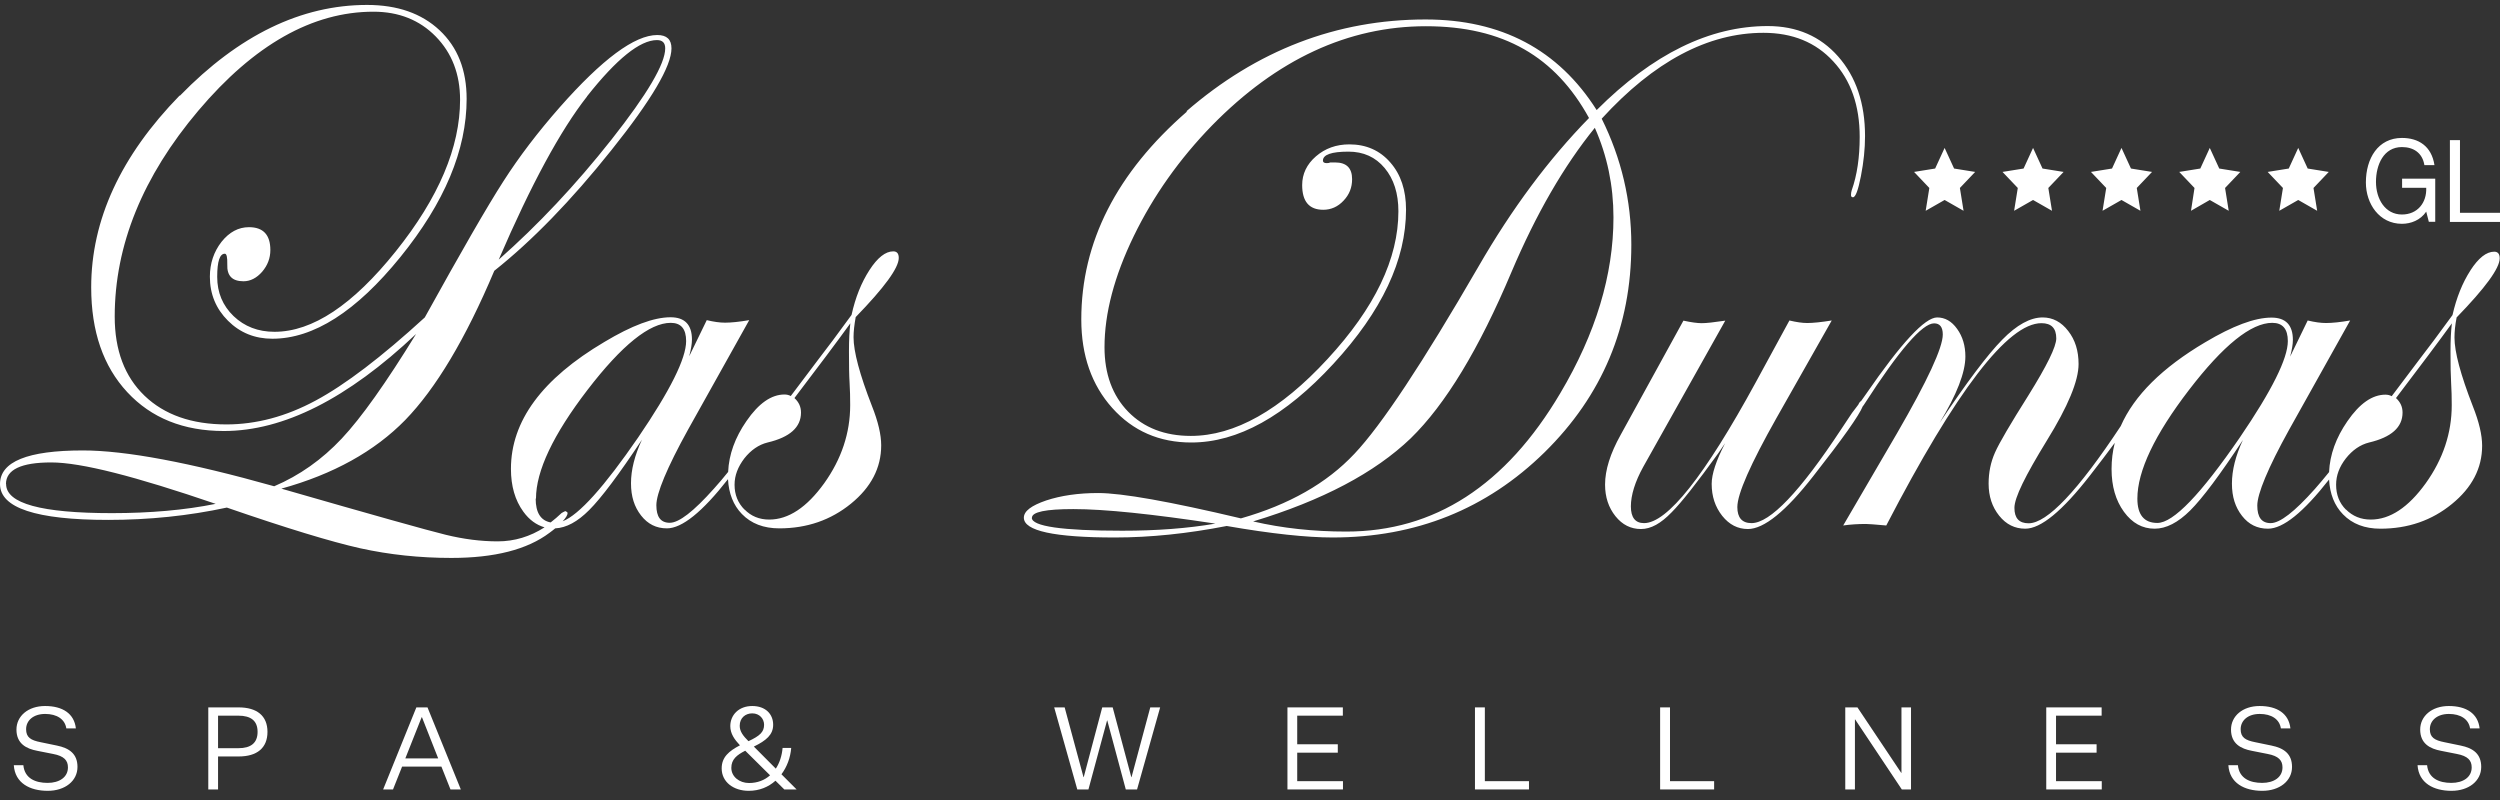 <svg width="203" height="65" viewBox="0 0 203 65" fill="none" xmlns="http://www.w3.org/2000/svg">
<rect x="0" y="0" width="203" height="65" fill="#333333" stroke="none"/>
<path d="M196.305 62.134H197.08C197.183 63.207 198.06 63.571 199.049 63.571C200.001 63.571 200.701 63.114 200.701 62.311C200.701 61.751 200.393 61.388 199.488 61.219L198.218 60.968C197.323 60.8 196.52 60.389 196.52 59.241C196.52 58.149 197.463 57.328 198.844 57.328C200.271 57.328 201.214 57.944 201.345 59.148H200.57C200.458 58.401 199.805 57.972 198.853 57.972C197.883 57.972 197.304 58.513 197.304 59.213C197.304 59.876 197.677 60.109 198.489 60.268L199.796 60.538C200.822 60.744 201.475 61.219 201.475 62.274C201.475 63.413 200.467 64.215 199.058 64.215C197.612 64.215 196.399 63.59 196.305 62.134Z" fill="white"/>
<path d="M180.943 62.134H181.718C181.82 63.207 182.698 63.571 183.687 63.571C184.639 63.571 185.338 63.114 185.338 62.311C185.338 61.751 185.03 61.388 184.125 61.219L182.856 60.968C181.96 60.8 181.158 60.389 181.158 59.241C181.158 58.149 182.1 57.328 183.481 57.328C184.909 57.328 185.852 57.944 185.982 59.148H185.208C185.096 58.401 184.443 57.972 183.491 57.972C182.52 57.972 181.942 58.513 181.942 59.213C181.942 59.876 182.315 60.109 183.127 60.268L184.433 60.538C185.46 60.744 186.113 61.219 186.113 62.274C186.113 63.413 185.105 64.215 183.696 64.215C182.25 64.215 181.036 63.59 180.943 62.134Z" fill="white"/>
<path d="M170.663 64.103H166.156V57.44H170.653V58.112H166.949V60.435H170.243V61.117H166.949V63.431H170.663V64.103Z" fill="white"/>
<path d="M150.825 57.44L154.381 62.759H154.399V57.44H155.174V64.103H154.427L150.639 58.42H150.62V64.103H149.836V57.44H150.825Z" fill="white"/>
<path d="M134.802 64.103V57.44H135.604V63.431H139.187V64.103H134.802Z" fill="white"/>
<path d="M119.767 64.103V57.44H120.57V63.431H124.153V64.103H119.767Z" fill="white"/>
<path d="M109.049 64.103H104.541V57.44H109.039V58.112H105.334V60.435H108.629V61.117H105.334V63.431H109.049V64.103Z" fill="white"/>
<path d="M91.414 64.103L89.912 58.504H89.893L88.381 64.103H87.476L85.6 57.44H86.45L87.98 63.104H87.999L89.501 57.44H90.35L91.862 63.104H91.881L93.402 57.44H94.204L92.329 64.103H91.414Z" fill="white"/>
<path d="M63.686 64.103L62.968 63.394C62.398 63.907 61.661 64.215 60.793 64.215C59.571 64.215 58.6 63.506 58.6 62.395C58.6 61.481 59.188 60.986 60.084 60.52C59.636 60.044 59.3 59.568 59.3 58.961C59.3 58.065 59.981 57.328 61.083 57.328C62.156 57.328 62.781 57.981 62.781 58.849C62.781 59.661 62.221 60.128 61.213 60.622L62.996 62.414C63.304 61.947 63.49 61.369 63.546 60.734H64.246C64.181 61.528 63.901 62.274 63.453 62.871L64.685 64.103H63.686ZM60.065 58.933C60.065 59.409 60.364 59.773 60.775 60.184C61.699 59.754 62.044 59.437 62.044 58.849C62.044 58.383 61.689 57.925 61.083 57.925C60.532 57.925 60.065 58.289 60.065 58.933ZM59.384 62.349C59.384 63.067 60.037 63.581 60.821 63.581C61.512 63.581 62.09 63.347 62.529 62.955L60.513 60.958C59.832 61.303 59.384 61.658 59.384 62.349Z" fill="white"/>
<path d="M36.579 64.103L35.842 62.246H32.651L31.913 64.103H31.111L33.808 57.44H34.713L37.419 64.103H36.579ZM34.237 58.242L32.912 61.583H35.581L34.265 58.242H34.237Z" fill="white"/>
<path d="M19.386 61.425H17.706V64.103H16.913V57.44H19.377C20.86 57.44 21.719 58.121 21.719 59.428C21.719 60.743 20.86 61.425 19.386 61.425ZM17.706 60.753H19.358C20.366 60.753 20.916 60.333 20.916 59.428C20.916 58.522 20.366 58.112 19.358 58.112H17.706V60.753Z" fill="white"/>
<path d="M1.121 62.134H1.896C1.999 63.207 2.876 63.571 3.865 63.571C4.817 63.571 5.517 63.114 5.517 62.311C5.517 61.751 5.209 61.388 4.303 61.219L3.034 60.968C2.139 60.8 1.336 60.389 1.336 59.241C1.336 58.149 2.278 57.328 3.66 57.328C5.087 57.328 6.03 57.944 6.161 59.148H5.386C5.274 58.401 4.621 57.972 3.669 57.972C2.698 57.972 2.12 58.513 2.12 59.213C2.12 59.876 2.493 60.109 3.305 60.268L4.611 60.538C5.638 60.744 6.291 61.219 6.291 62.274C6.291 63.413 5.283 64.215 3.874 64.215C2.428 64.215 1.215 63.59 1.121 62.134Z" fill="white"/>
<path d="M190.498 41.393C189.952 40.844 189.692 40.172 189.692 39.362C189.692 38.607 189.952 37.907 190.485 37.221C191.019 36.548 191.651 36.109 192.371 35.931C194.181 35.505 195.087 34.696 195.087 33.502C195.087 33.035 194.913 32.651 194.554 32.322C196.538 29.714 198.051 27.697 199.093 26.256C199.019 26.86 198.981 27.614 198.981 28.534C198.981 29.646 198.994 30.497 199.031 31.087C199.068 31.677 199.081 32.281 199.081 32.898C199.081 35.162 198.374 37.276 196.972 39.238C195.558 41.201 194.07 42.189 192.507 42.189C191.701 42.189 191.031 41.914 190.485 41.365M173.555 40.487C173.555 38.25 174.957 35.3 177.747 31.663C180.538 28.026 182.796 26.215 184.507 26.215C185.351 26.215 185.772 26.709 185.772 27.697C185.772 29.11 184.47 31.718 181.878 35.519C178.703 40.144 176.47 42.463 175.18 42.463C174.101 42.463 173.555 41.805 173.555 40.487ZM200.606 21.947C199.949 22.962 199.465 24.17 199.143 25.584C198.026 27.12 197.121 28.328 196.451 29.193L194.206 32.171C194.057 32.088 193.884 32.047 193.698 32.047C192.631 32.047 191.602 32.761 190.609 34.202C189.679 35.547 189.183 36.919 189.121 38.333C188.737 38.813 188.352 39.266 187.968 39.705C186.318 41.558 185.127 42.477 184.383 42.477C183.639 42.477 183.292 41.997 183.292 41.05C183.292 40.103 184.147 38.017 185.871 34.902L190.833 26.023C190.026 26.16 189.382 26.229 188.873 26.229C188.439 26.229 187.955 26.16 187.385 26.023L185.958 28.959C186.107 28.397 186.182 27.944 186.182 27.601C186.182 26.393 185.599 25.789 184.445 25.789C183.081 25.789 181.295 26.462 179.062 27.793C175.577 29.852 173.295 32.116 172.203 34.6C168.73 39.856 166.225 42.491 164.724 42.491C163.955 42.491 163.571 42.079 163.571 41.242C163.571 40.405 164.451 38.635 166.2 35.78C167.924 32.994 168.78 30.922 168.78 29.563C168.78 28.493 168.507 27.601 167.937 26.873C167.379 26.146 166.684 25.776 165.865 25.776C164.861 25.776 163.757 26.379 162.579 27.587C161.388 28.795 159.701 31.045 157.493 34.339C158.895 32.033 159.589 30.236 159.589 28.946C159.589 28.081 159.366 27.326 158.92 26.709C158.473 26.078 157.927 25.776 157.295 25.776C156.303 25.776 154.38 27.848 151.515 32.006L151.118 32.569C151.044 32.596 150.969 32.692 150.895 32.857L150.386 33.529L149.518 34.833C146.157 39.938 143.726 42.477 142.225 42.477C141.456 42.477 141.072 42.038 141.072 41.173C141.072 40.103 142.138 37.688 144.259 33.927L148.737 26.023C147.881 26.16 147.211 26.229 146.752 26.229C146.355 26.229 145.872 26.16 145.301 26.023L142.56 31.059C138.405 38.676 135.379 42.477 133.494 42.477C132.787 42.477 132.427 42.024 132.427 41.118C132.427 40.213 132.762 39.115 133.432 37.907L140.092 26.036C139.174 26.174 138.542 26.242 138.182 26.242C137.822 26.242 137.326 26.174 136.694 26.036L131.596 35.313C130.752 36.823 130.331 38.168 130.331 39.348C130.331 40.364 130.616 41.215 131.174 41.914C131.732 42.614 132.427 42.957 133.245 42.957C134.064 42.957 134.858 42.505 135.738 41.599C136.545 40.789 137.797 39.197 139.521 36.809L140.08 35.986C139.348 37.399 138.988 38.497 138.988 39.293C138.988 40.309 139.273 41.16 139.844 41.887C140.414 42.601 141.109 42.957 141.928 42.957C143.23 42.957 145.016 41.516 147.248 38.648C149.63 35.615 150.957 33.735 151.255 32.994C151.304 32.939 151.354 32.871 151.403 32.788C154.207 28.438 156.092 26.256 157.047 26.256C157.518 26.256 157.754 26.558 157.754 27.162C157.754 28.232 156.514 30.908 154.033 35.19L149.667 42.669C150.25 42.587 150.858 42.546 151.515 42.546C151.701 42.546 152.247 42.587 153.165 42.669C158.845 31.718 163.038 26.242 165.766 26.242C166.572 26.242 166.969 26.654 166.969 27.477C166.969 28.15 166.213 29.687 164.7 32.116C163.248 34.421 162.343 35.958 161.996 36.741C161.648 37.523 161.475 38.36 161.475 39.266C161.475 40.295 161.76 41.16 162.331 41.873C162.901 42.587 163.608 42.93 164.451 42.93C165.717 42.93 167.465 41.489 169.698 38.621C170.492 37.605 171.161 36.713 171.72 35.958C171.546 36.645 171.459 37.358 171.459 38.086C171.459 39.485 171.794 40.638 172.464 41.558C173.134 42.477 173.965 42.93 174.957 42.93C175.887 42.93 176.854 42.436 177.847 41.448C178.839 40.46 180.265 38.552 182.126 35.725C181.53 37.001 181.233 38.182 181.233 39.266C181.233 40.35 181.506 41.187 182.051 41.887C182.597 42.587 183.292 42.93 184.16 42.93C185.388 42.93 187.037 41.599 189.121 38.936C189.183 40.103 189.555 41.05 190.25 41.763C191.006 42.546 192.023 42.93 193.288 42.93C195.533 42.93 197.468 42.258 199.093 40.926C200.73 39.595 201.549 38.017 201.549 36.192C201.549 35.327 201.301 34.257 200.792 32.98C199.8 30.428 199.304 28.575 199.304 27.409C199.304 26.942 199.354 26.407 199.478 25.776C201.809 23.374 202.975 21.782 202.975 20.972C202.975 20.616 202.826 20.437 202.529 20.437C201.896 20.437 201.251 20.945 200.594 21.96M157.134 13.685L155.422 13.96L156.662 15.263L156.365 17.116L157.903 16.238L159.441 17.116L159.143 15.263L160.383 13.96L158.672 13.685L157.903 12.011L157.134 13.685ZM164.315 13.685L162.603 13.96L163.844 15.263L163.546 17.116L165.084 16.238L166.622 17.116L166.324 15.263L167.565 13.96L165.853 13.685L165.084 12.011L164.315 13.685ZM171.496 13.685L169.785 13.96L171.025 15.263L170.727 17.116L172.265 16.238L173.803 17.116L173.506 15.263L174.746 13.96L173.034 13.685L172.265 12.011L171.496 13.685ZM178.665 13.685L176.954 13.96L178.194 15.263L177.909 17.116L179.434 16.238L180.972 17.116L180.675 15.263L181.915 13.96L180.203 13.685L179.434 12.011L178.665 13.685ZM185.847 13.685L184.135 13.96L185.375 15.263L185.078 17.116L186.616 16.238L188.154 17.116L187.856 15.263L189.096 13.96L187.385 13.685L186.616 12.011L185.847 13.685ZM198.932 11.366V18.022H203V17.281H199.75V11.38H198.932V11.366ZM192.11 14.824C192.11 16.553 193.202 18.173 195.037 18.173C195.757 18.173 196.538 17.885 197.009 17.185L197.22 18.008H197.741V14.509H195.05V15.25H197.009C197.059 16.457 196.302 17.418 195.037 17.418C193.673 17.418 192.929 16.155 192.929 14.769C192.929 13.383 193.549 11.942 195.037 11.942C195.955 11.942 196.699 12.395 196.861 13.411H197.679C197.443 11.86 196.377 11.201 195.037 11.201C193.09 11.201 192.11 12.876 192.11 14.81M83.795 42.038C83.795 41.571 84.911 41.338 87.156 41.338C89.698 41.338 93.543 41.736 98.691 42.518C96.446 42.903 93.928 43.095 91.125 43.095C86.238 43.095 83.782 42.738 83.782 42.038M101.754 42.34C107.373 40.638 111.639 38.388 114.554 35.588C117.37 32.843 120.098 28.342 122.728 22.098C124.725 17.39 126.982 13.479 129.5 10.378C130.504 12.642 131.013 15.071 131.013 17.651C131.013 22.317 129.574 27.079 126.697 31.924C122.269 39.417 116.477 43.163 109.32 43.163C106.641 43.163 104.123 42.889 101.754 42.34ZM96.396 9.047C90.666 14.028 87.801 19.655 87.801 25.94C87.801 28.863 88.644 31.265 90.319 33.131C91.993 34.998 94.139 35.931 96.731 35.931C100.502 35.931 104.346 33.804 108.278 29.536C112.21 25.268 114.17 21.11 114.17 17.02C114.17 15.442 113.748 14.165 112.892 13.191C112.049 12.217 110.932 11.723 109.568 11.723C108.501 11.723 107.596 12.052 106.852 12.697C106.108 13.342 105.736 14.124 105.736 15.03C105.736 16.361 106.306 17.034 107.447 17.034C108.08 17.034 108.638 16.787 109.097 16.293C109.568 15.799 109.791 15.222 109.791 14.55C109.791 13.644 109.332 13.191 108.415 13.191H108.018C107.943 13.232 107.844 13.246 107.733 13.246C107.522 13.246 107.422 13.177 107.422 13.04C107.422 12.56 108.117 12.313 109.494 12.313C110.709 12.313 111.689 12.752 112.433 13.644C113.177 14.536 113.55 15.703 113.55 17.157C113.55 21 111.639 24.993 107.795 29.152C103.962 33.31 100.253 35.396 96.694 35.396C94.585 35.396 92.886 34.737 91.609 33.433C90.331 32.116 89.686 30.373 89.686 28.191C89.686 25.446 90.48 22.427 92.067 19.161C93.655 15.895 95.776 12.903 98.418 10.186C103.677 4.82 109.469 2.13 115.782 2.13C122.095 2.13 126.3 4.614 129.028 9.582C125.766 12.917 122.765 16.938 120.036 21.672C115.522 29.467 112.173 34.531 109.977 36.85C107.733 39.238 104.669 40.981 100.762 42.093C94.97 40.721 91.112 40.034 89.165 40.034C87.565 40.034 86.151 40.24 84.948 40.638C83.745 41.05 83.137 41.503 83.137 42.038C83.137 43.108 85.606 43.644 90.529 43.644C93.419 43.644 96.446 43.328 99.609 42.71C103.243 43.342 106.108 43.644 108.204 43.644C114.976 43.644 120.718 41.338 125.419 36.727C130.108 32.116 132.464 26.503 132.464 19.875C132.464 16.279 131.658 12.862 130.058 9.637C134.3 4.998 138.678 2.665 143.193 2.665C145.549 2.665 147.435 3.434 148.861 4.985C150.287 6.522 151.007 8.566 151.007 11.119C151.007 12.766 150.796 14.22 150.362 15.442C150.324 15.565 150.3 15.689 150.3 15.84C150.3 15.963 150.362 16.018 150.461 16.018C150.672 16.018 150.883 15.442 151.106 14.303C151.329 13.164 151.441 12.08 151.441 11.05C151.441 8.388 150.709 6.233 149.258 4.587C147.807 2.94 145.897 2.116 143.54 2.116C138.839 2.116 134.201 4.381 129.649 8.937C126.535 4.024 121.897 1.581 115.757 1.581C108.539 1.581 102.052 4.079 96.322 9.047M0.484 39.307C0.484 38.14 1.712 37.55 4.155 37.55C6.598 37.55 10.964 38.676 17.513 40.913C14.995 41.42 12.192 41.667 9.091 41.667C3.361 41.667 0.496 40.885 0.496 39.307M60.465 41.393C59.919 40.844 59.646 40.172 59.646 39.362C59.646 38.607 59.919 37.907 60.44 37.221C60.973 36.548 61.606 36.109 62.325 35.931C64.136 35.505 65.041 34.696 65.041 33.502C65.041 33.035 64.868 32.651 64.508 32.322C66.493 29.714 68.006 27.697 69.047 26.256C68.973 26.86 68.936 27.614 68.936 28.534C68.936 29.646 68.948 30.497 68.986 31.087C69.023 31.677 69.035 32.281 69.035 32.898C69.035 35.162 68.328 37.276 66.927 39.238C65.513 41.201 64.024 42.189 62.462 42.189C61.655 42.189 60.986 41.914 60.452 41.365M43.522 40.487C43.522 38.25 44.911 35.3 47.702 31.663C50.493 28.026 52.75 26.215 54.462 26.215C55.305 26.215 55.714 26.709 55.714 27.697C55.714 29.11 54.412 31.718 51.82 35.519C49.066 39.526 47.02 41.805 45.693 42.326C45.953 42.038 46.09 41.818 46.09 41.654C46.077 41.599 46.015 41.544 45.916 41.503C45.879 41.503 45.779 41.558 45.606 41.654C45.308 41.942 45.011 42.189 44.713 42.422C43.907 42.271 43.497 41.626 43.497 40.487M47.665 7.825C50.071 4.779 51.969 3.255 53.345 3.255C53.792 3.255 54.015 3.475 54.015 3.928C54.015 5.177 52.564 7.647 49.649 11.338C46.734 15.03 43.683 18.269 40.496 21.082C43.125 14.975 45.519 10.57 47.665 7.839M14.586 7.757C9.798 12.67 7.405 17.857 7.405 23.333C7.405 26.915 8.384 29.742 10.332 31.841C12.279 33.941 14.896 34.998 18.183 34.998C23.02 34.998 28.217 32.377 33.786 27.12C31.355 31.073 29.346 33.914 27.745 35.615C26.145 37.317 24.322 38.607 22.263 39.485C15.38 37.55 10.195 36.576 6.722 36.576C2.245 36.576 0 37.482 0 39.307C0 41.242 2.927 42.216 8.794 42.216C12.093 42.216 15.305 41.887 18.419 41.215C23.268 42.889 26.877 43.987 29.259 44.522C31.628 45.043 34.096 45.304 36.651 45.304C40.148 45.304 42.803 44.632 44.626 43.259C44.8 43.136 44.949 43.012 45.085 42.903C45.978 42.861 46.896 42.367 47.838 41.42C48.831 40.432 50.257 38.525 52.13 35.698C51.535 36.974 51.237 38.154 51.237 39.238C51.237 40.322 51.51 41.16 52.055 41.859C52.601 42.559 53.296 42.903 54.151 42.903C55.379 42.903 57.029 41.571 59.113 38.909C59.175 40.075 59.547 41.022 60.241 41.736C60.998 42.518 62.015 42.903 63.28 42.903C65.525 42.903 67.46 42.23 69.097 40.899C70.734 39.568 71.553 37.989 71.553 36.164C71.553 35.3 71.305 34.229 70.796 32.953C69.804 30.4 69.308 28.548 69.308 27.381C69.308 26.915 69.37 26.379 69.482 25.748C71.813 23.346 72.979 21.755 72.979 20.945C72.979 20.588 72.831 20.41 72.533 20.41C71.9 20.41 71.255 20.918 70.598 21.933C69.941 22.948 69.457 24.156 69.147 25.57C68.031 27.107 67.125 28.314 66.455 29.179L64.21 32.157C64.061 32.075 63.888 32.033 63.702 32.033C62.635 32.033 61.606 32.747 60.614 34.188C59.683 35.533 59.187 36.905 59.125 38.319C58.741 38.799 58.356 39.252 57.972 39.678C56.322 41.53 55.131 42.45 54.387 42.45C53.643 42.45 53.296 41.969 53.296 41.022C53.296 40.075 54.151 37.989 55.876 34.874L60.837 25.995C60.031 26.132 59.373 26.201 58.877 26.201C58.443 26.201 57.959 26.132 57.389 25.995L55.962 28.932C56.111 28.369 56.186 27.916 56.186 27.573C56.186 26.366 55.603 25.762 54.449 25.762C53.085 25.762 51.299 26.434 49.079 27.765C44.018 30.757 41.488 34.188 41.488 38.072C41.488 39.472 41.823 40.624 42.493 41.544C42.976 42.216 43.559 42.628 44.217 42.82C43.038 43.575 41.773 43.959 40.409 43.959C39.045 43.959 37.656 43.781 36.192 43.424C34.728 43.067 30.276 41.818 22.846 39.678C27.063 38.511 30.425 36.645 32.905 34.106C35.386 31.553 37.804 27.518 40.136 21.988C43.212 19.545 46.387 16.279 49.637 12.203C52.899 8.127 54.524 5.369 54.524 3.928C54.524 3.2 54.139 2.844 53.37 2.844C51.535 2.844 48.893 4.806 45.445 8.717C43.671 10.735 42.145 12.738 40.88 14.714C39.553 16.773 37.432 20.465 34.493 25.776C30.983 28.987 28.031 31.238 25.625 32.528C23.231 33.818 20.812 34.463 18.381 34.463C15.566 34.463 13.346 33.68 11.733 32.13C10.121 30.579 9.315 28.438 9.315 25.707C9.315 19.916 11.584 14.33 16.111 8.978C20.639 3.626 25.377 0.95 30.325 0.95C32.384 0.95 34.071 1.622 35.386 2.967C36.7 4.312 37.358 6.028 37.358 8.1C37.358 11.956 35.621 16.059 32.136 20.41C28.651 24.76 25.377 26.942 22.288 26.942C20.961 26.942 19.857 26.517 18.964 25.666C18.084 24.815 17.637 23.758 17.637 22.482C17.637 21.206 17.848 20.602 18.257 20.602C18.406 20.602 18.468 20.89 18.456 21.48C18.419 22.386 18.853 22.839 19.77 22.839C20.328 22.839 20.837 22.578 21.284 22.07C21.73 21.549 21.953 20.959 21.953 20.3C21.953 19.065 21.37 18.447 20.217 18.447C19.361 18.447 18.617 18.845 17.984 19.641C17.364 20.437 17.042 21.384 17.042 22.468C17.042 23.882 17.538 25.076 18.518 26.05C19.497 27.024 20.701 27.505 22.115 27.505C25.463 27.505 28.924 25.295 32.508 20.876C36.093 16.457 37.891 12.176 37.891 8.031C37.891 5.684 37.159 3.832 35.696 2.459C34.232 1.087 32.273 0.401 29.804 0.401C24.459 0.401 19.398 2.857 14.611 7.77" fill="white"/>
</svg>

